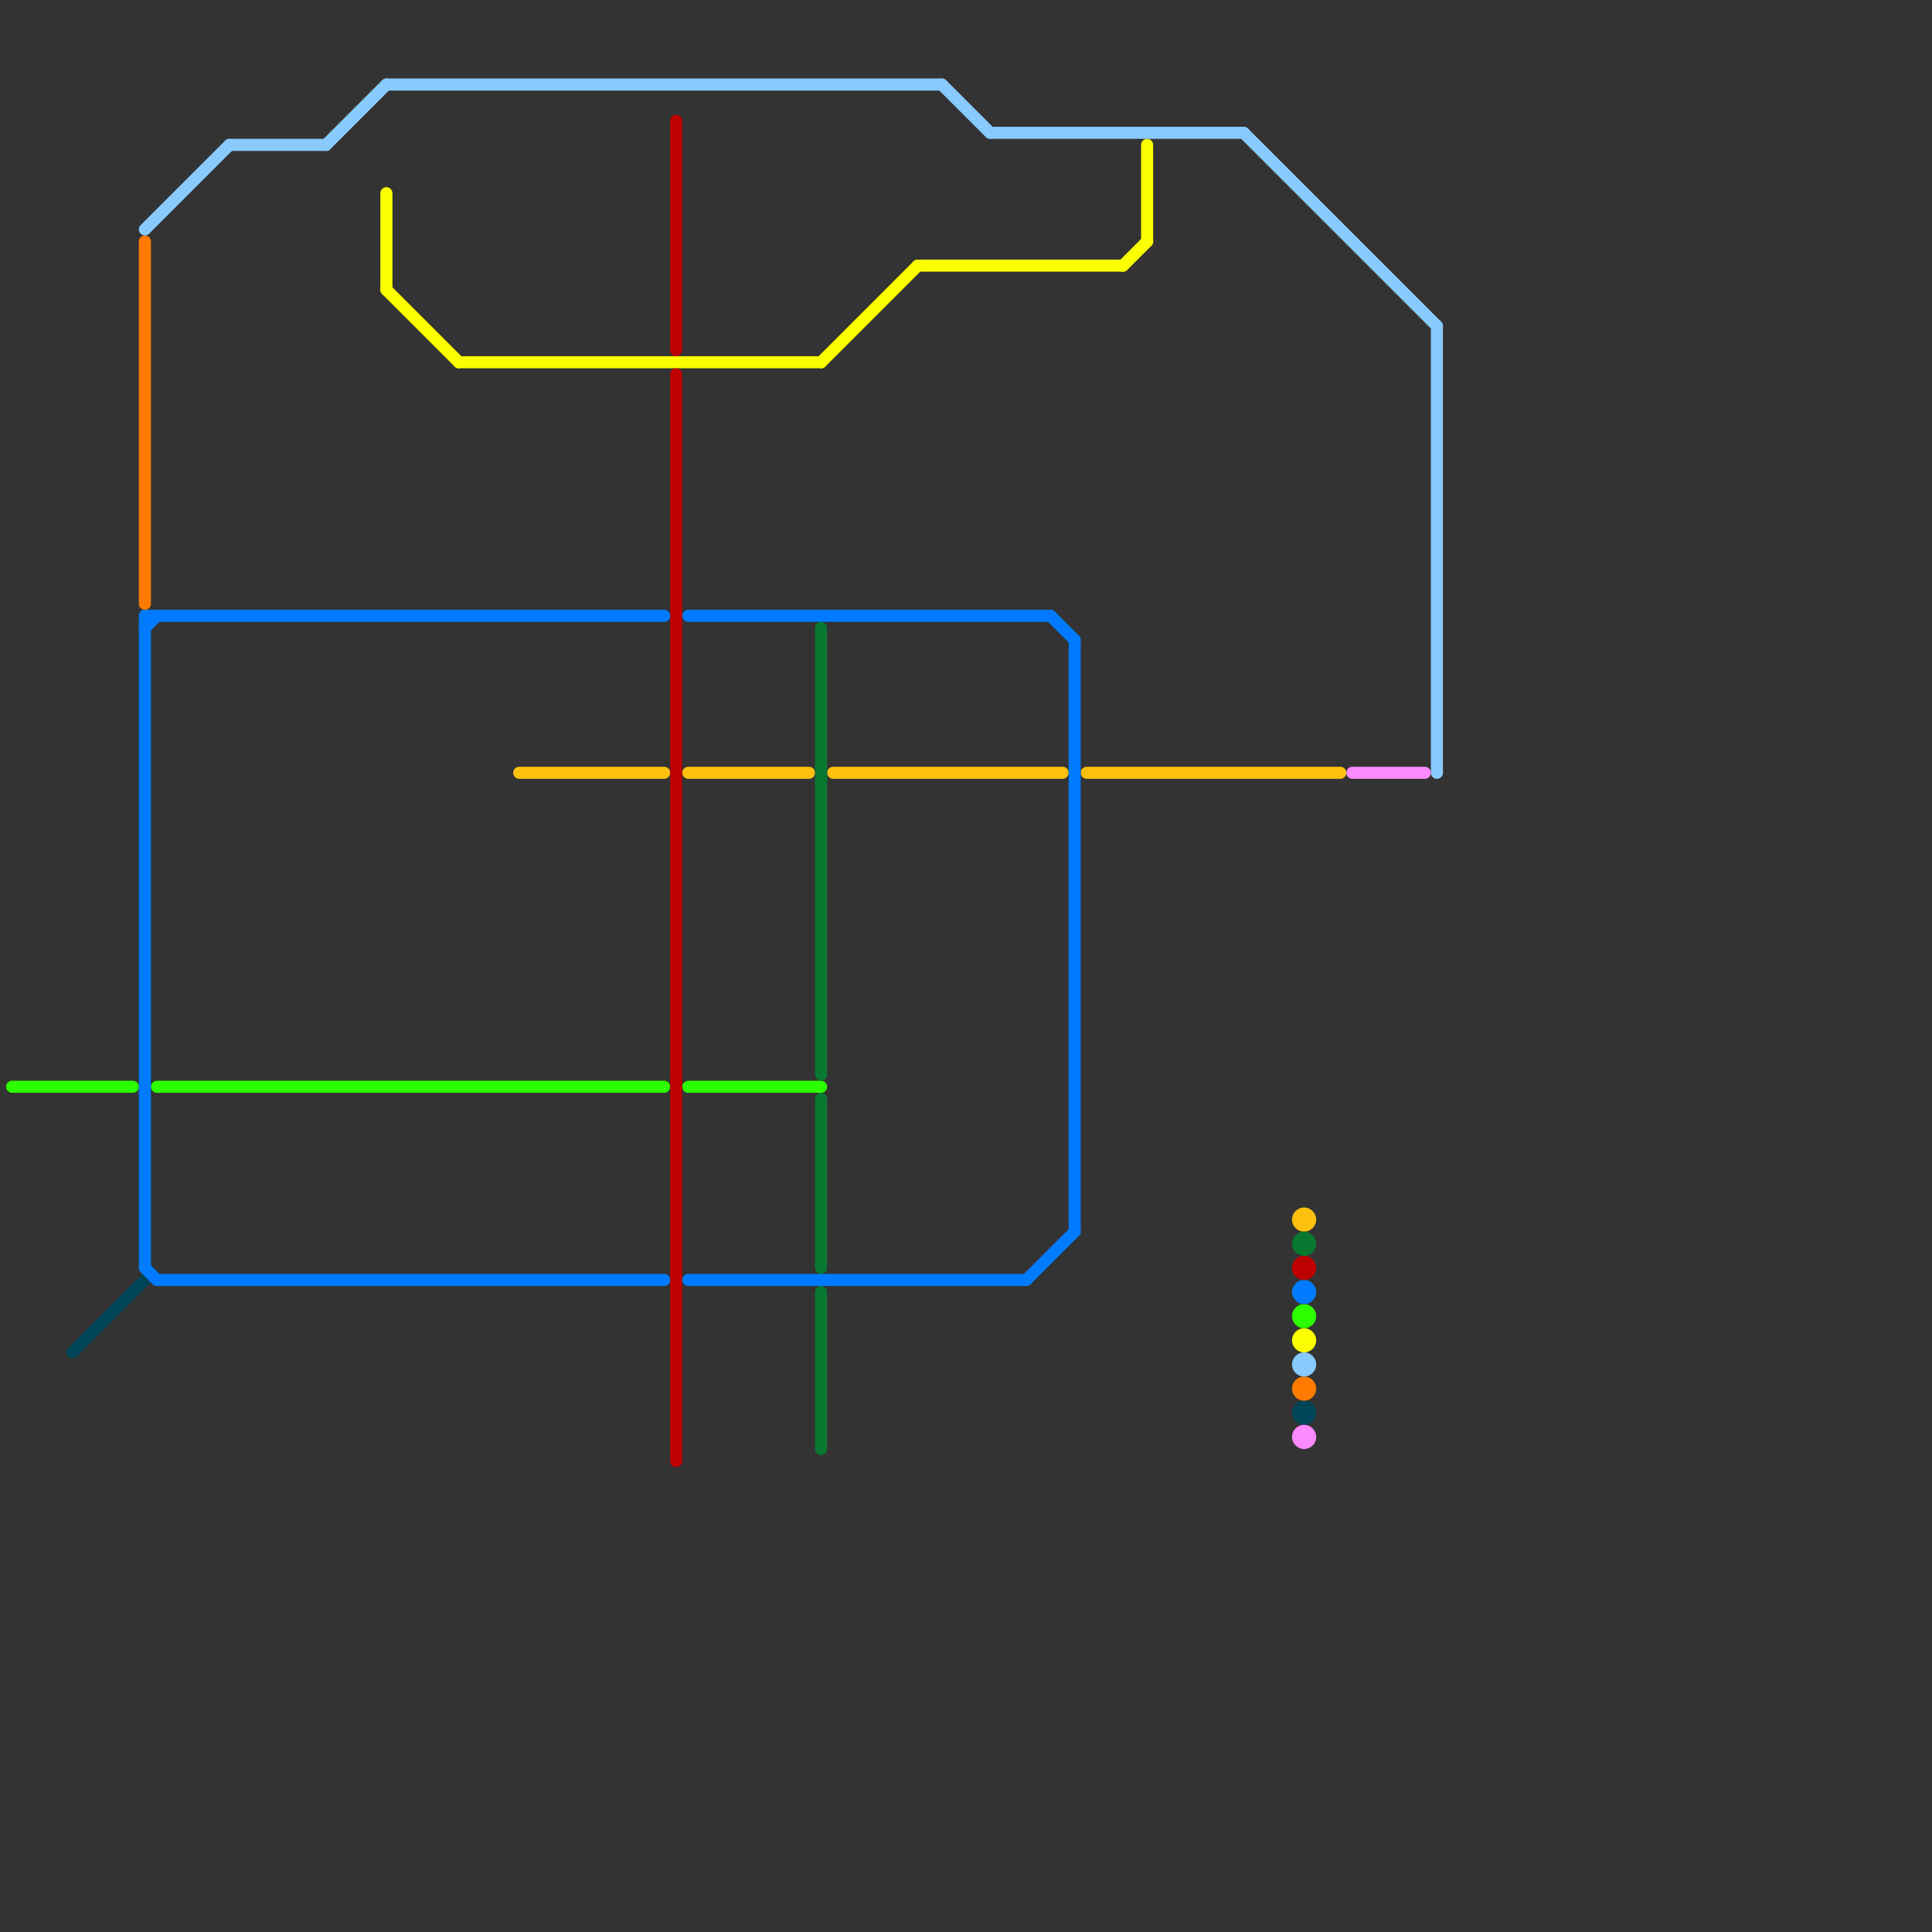 
<svg version="1.1" xmlns="http://www.w3.org/2000/svg" viewBox="0 0 160 160">
<rect x="0" y="0" width="160" height="160" fill="#333333" stroke="none"/>
<style>text { font: 1px Helvetica; font-weight: 600; white-space: pre; dominant-baseline: central; } line { stroke-width: 1; fill: none; stroke-linecap: round; stroke-linejoin: round; } .c0 { stroke: #2bff00 } .c1 { stroke: #004557 } .c2 { stroke: #fec00f } .c3 { stroke: #007bff } .c4 { stroke: #ff7b00 } .c5 { stroke: #fbff00 } .c6 { stroke: #bd0000 } .c7 { stroke: #087830 } .c8 { stroke: #88cafc } .c9 { stroke: #fd8aff } .w1 { stroke-width: 1; }</style><defs><g id="wm-xf"><circle r="1.2" fill="#000"/><circle r="0.9" fill="#fff"/><circle r="0.6" fill="#000"/><circle r="0.3" fill="#fff"/></g><g id="wm"><circle r="0.6" fill="#000"/><circle r="0.3" fill="#fff"/></g></defs><line class="c0 " x1="13" y1="90" x2="55" y2="90"/><line class="c0 " x1="1" y1="90" x2="11" y2="90"/><line class="c0 " x1="57" y1="90" x2="68" y2="90"/><circle cx="108" cy="109" r="1" fill="#2bff00" /><line class="c1 " x1="6" y1="112" x2="12" y2="106"/><circle cx="108" cy="117" r="1" fill="#004557" /><line class="c2 " x1="90" y1="64" x2="111" y2="64"/><line class="c2 " x1="57" y1="64" x2="67" y2="64"/><line class="c2 " x1="43" y1="64" x2="55" y2="64"/><line class="c2 " x1="69" y1="64" x2="88" y2="64"/><circle cx="108" cy="101" r="1" fill="#fec00f" /><line class="c3 " x1="87" y1="51" x2="89" y2="53"/><line class="c3 " x1="12" y1="52" x2="13" y2="51"/><line class="c3 " x1="12" y1="105" x2="13" y2="106"/><line class="c3 " x1="57" y1="106" x2="85" y2="106"/><line class="c3 " x1="57" y1="51" x2="87" y2="51"/><line class="c3 " x1="13" y1="106" x2="55" y2="106"/><line class="c3 " x1="85" y1="106" x2="89" y2="102"/><line class="c3 " x1="12" y1="51" x2="55" y2="51"/><line class="c3 " x1="12" y1="51" x2="12" y2="105"/><line class="c3 " x1="89" y1="53" x2="89" y2="102"/><circle cx="108" cy="107" r="1" fill="#007bff" /><line class="c4 " x1="12" y1="20" x2="12" y2="50"/><circle cx="108" cy="115" r="1" fill="#ff7b00" /><line class="c5 " x1="32" y1="16" x2="32" y2="24"/><line class="c5 " x1="68" y1="30" x2="76" y2="22"/><line class="c5 " x1="32" y1="24" x2="38" y2="30"/><line class="c5 " x1="93" y1="22" x2="95" y2="20"/><line class="c5 " x1="76" y1="22" x2="93" y2="22"/><line class="c5 " x1="38" y1="30" x2="68" y2="30"/><line class="c5 " x1="95" y1="12" x2="95" y2="20"/><circle cx="108" cy="111" r="1" fill="#fbff00" /><line class="c6 " x1="56" y1="31" x2="56" y2="121"/><line class="c6 " x1="56" y1="10" x2="56" y2="29"/><circle cx="108" cy="105" r="1" fill="#bd0000" /><line class="c7 " x1="68" y1="52" x2="68" y2="89"/><line class="c7 " x1="68" y1="91" x2="68" y2="105"/><line class="c7 " x1="68" y1="107" x2="68" y2="120"/><circle cx="108" cy="103" r="1" fill="#087830" /><line class="c8 " x1="32" y1="7" x2="78" y2="7"/><line class="c8 " x1="19" y1="12" x2="27" y2="12"/><line class="c8 " x1="82" y1="11" x2="103" y2="11"/><line class="c8 " x1="12" y1="19" x2="19" y2="12"/><line class="c8 " x1="27" y1="12" x2="32" y2="7"/><line class="c8 " x1="103" y1="11" x2="119" y2="27"/><line class="c8 " x1="119" y1="27" x2="119" y2="64"/><line class="c8 " x1="78" y1="7" x2="82" y2="11"/><circle cx="108" cy="113" r="1" fill="#88cafc" /><line class="c9 " x1="112" y1="64" x2="118" y2="64"/><circle cx="108" cy="119" r="1" fill="#fd8aff" />
</svg>
